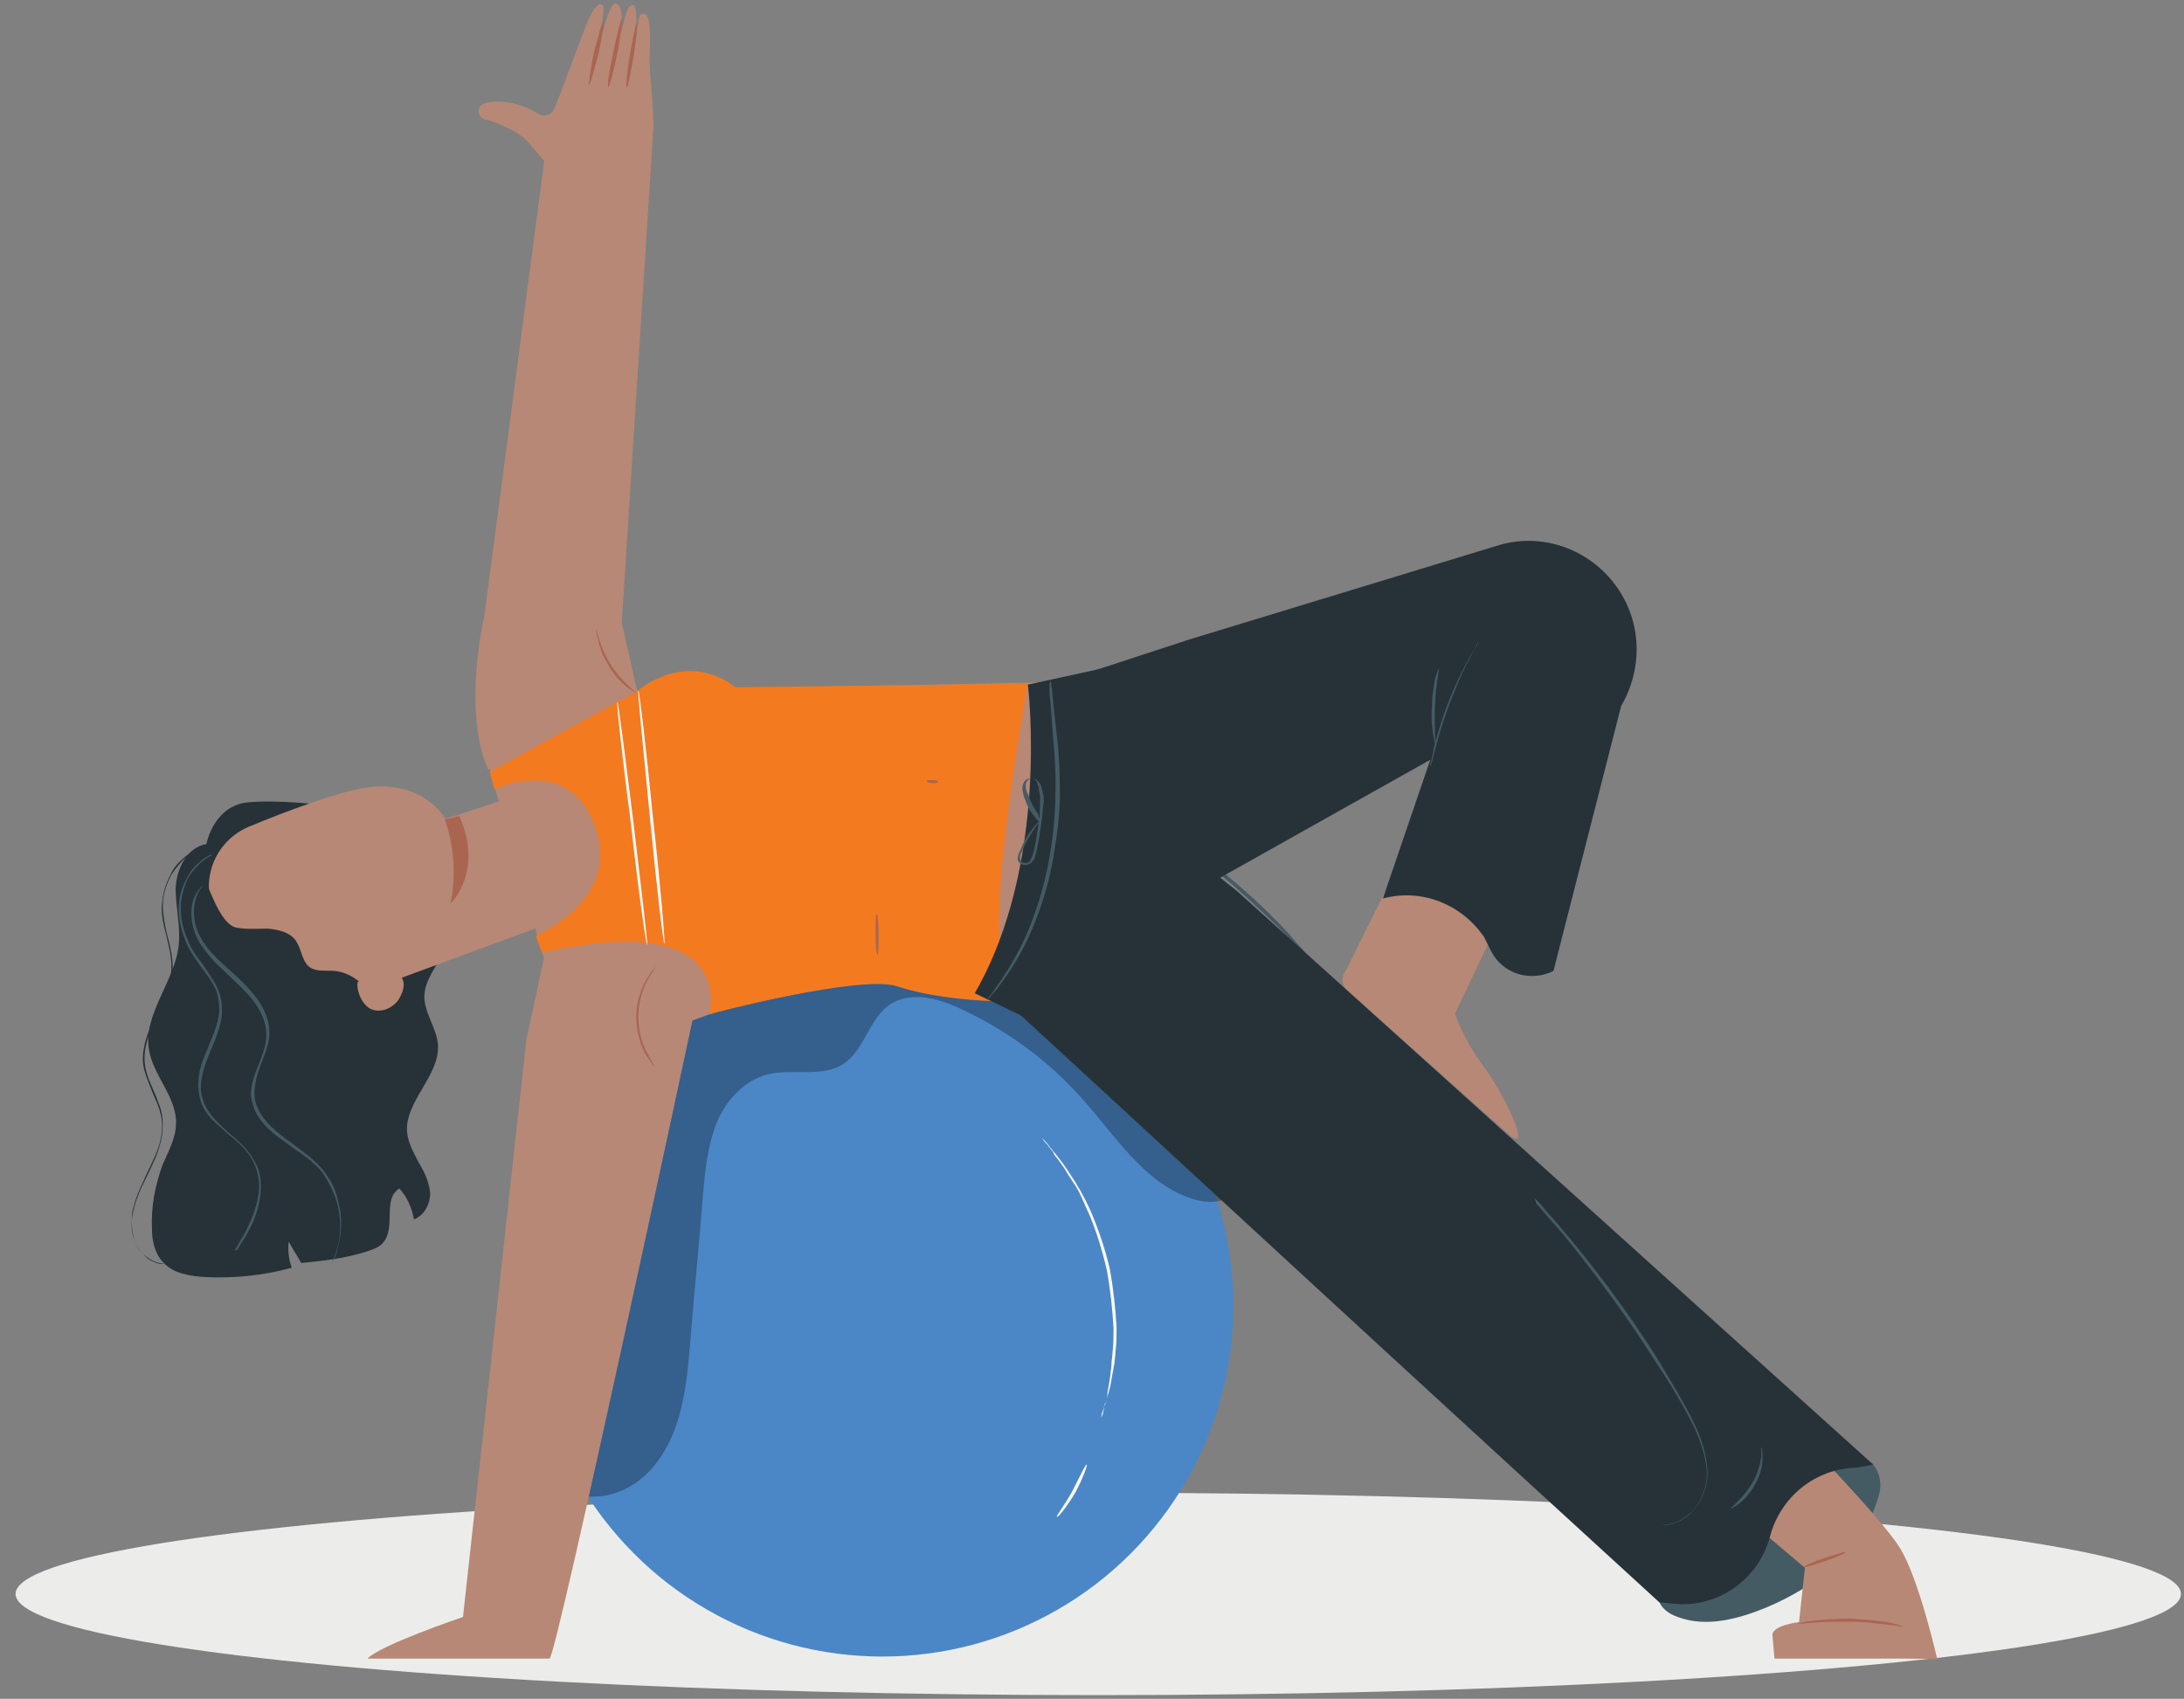 <?xml version="1.0" encoding="utf-8"?>
<!-- Generator: Adobe Illustrator 27.9.6, SVG Export Plug-In . SVG Version: 9.03 Build 54986)  -->
<svg version="1.1" id="Layer_1" xmlns="http://www.w3.org/2000/svg" xmlns:xlink="http://www.w3.org/1999/xlink" x="0px" y="0px"
	 viewBox="0 0 645.3 502" style="enable-background:new 0 0 645.3 502;" xml:space="preserve">
<rect x="0" y="0" width="645.3" height="502" fill="#808080" stroke="none"/>
<style type="text/css">
	.st0{fill:#ECEDEB;}
	.st1{fill:#4B87C7;}
	.st2{opacity:0.3;}
	.st3{fill:#FAFBFB;}
	.st4{fill:#B78876;}
	.st5{fill:#F47A20;}
	.st6{fill:#AA6551;}
	.st7{fill:#263238;}
	.st8{fill:#455B64;}
</style>
<ellipse class="st0" cx="324.5" cy="471" rx="319.9" ry="29.9"/>
<g>
	<circle class="st1" cx="260.7" cy="385.8" r="103.7"/>
	<g>
		<g class="st2">
			<path d="M173.8,442.2c10.5,0.6,18.8-6,23.6-15.4c4.8-9.4,5.7-20.2,6.6-30.8c1.1-14.2,2.6-28.5,3.7-42.7c0.6-7.4,1.4-14.8,4-21.4
				c2.8-6.8,8.3-12.8,15.4-14.5c7.4-1.7,16,1.1,22.2-3.1c6-4,7.4-12.8,13.1-17.1c6.3-4.6,14.8-2.3,21.9,1.1
				c13.4,6.3,25.4,15.1,35.3,26.2c10,11.1,18.2,24.8,32.2,29.6c4,1.4,9.1,1.7,12.5-1.1c4.8-4.3,2.8-12.3,0-17.9
				c-16.2-31.9-46.7-56.1-81.8-64.1c-16-3.7-32.8-4.3-48.4,0.9s-29.6,15.4-36.8,30.2c-8.3,16.5-4.3,36.2-7.7,54.4
				C184.6,385.8,178.4,414.3,173.8,442.2"/>
		</g>
		<path class="st3" d="M325.4,419.1c0,0,0-0.3,0.3-0.9c0.3-0.6,0.3-1.4,0.6-2.6c0-0.6,0.3-1.1,0.6-1.7c0.3-0.6,0.3-1.4,0.3-2.3
			c0.3-1.4,0.6-3.4,0.9-5.4c0-0.9,0.3-2,0.3-3.1c0-1.1,0.3-2.3,0.3-3.4c0.3-2.3,0.3-4.8,0.3-7.4c-0.3-5.1-0.9-11.1-2-17.1
			c-1.4-6-3.1-11.4-5.1-16.2c-1.1-2.3-2-4.6-3.1-6.8c-0.6-1.1-1.1-2-1.7-2.8c-0.6-0.9-1.1-1.7-1.7-2.6c-0.9-1.7-2-3.1-3.1-4.6
			c-0.6-0.6-0.9-1.1-1.1-1.7c-0.3-0.6-0.9-0.9-1.1-1.4c-0.6-0.9-1.1-1.4-1.7-2c-0.3-0.6-0.6-0.9-0.6-0.9s0.3,0.3,0.6,0.6
			c0.6,0.6,1.1,1.1,1.7,2c0.3,0.6,0.9,0.9,1.1,1.4c0.6,0.6,0.9,1.1,1.4,1.7c0.9,1.1,2,2.6,3.1,4.3c0.6,0.9,1.1,1.7,1.7,2.6
			c0.6,0.9,1.1,2,1.7,2.8c1.1,2,2.3,4.3,3.4,6.8c2,4.8,4,10.5,5.4,16.5c1.1,6,1.7,12,2,17.1c0,2.6,0,5.1-0.3,7.4
			c0,1.1-0.3,2.3-0.3,3.4c-0.3,1.1-0.3,2-0.6,3.1c-0.3,2-0.6,3.7-1.1,5.4c-0.3,0.9-0.3,1.4-0.6,2.3c-0.3,0.6-0.3,1.1-0.6,1.7
			c-0.3,0.9-0.6,1.7-0.9,2.6C325.4,418.6,325.4,418.8,325.4,419.1L325.4,419.1z"/>
		<path class="st3" d="M321.1,432.8c0.3,0-1.1,4-3.4,8.3c-2.6,4.3-5.1,7.4-5.4,7.1s2.3-3.4,4.6-7.7
			C319.1,436.2,320.8,432.5,321.1,432.8L321.1,432.8z"/>
	</g>
</g>
<g>
	<g>
		<polygon class="st4" points="200,303.2 259.3,281.8 291.2,295.2 324.5,237.1 314.3,201.5 217.4,203.5 188.3,204.3 144.2,225.7 
			160.7,283.2 155.6,306.9 		"/>
		<path class="st5" d="M160.1,281.5c59.3-13.1,49,18.5,49.6,18.2c0.6-0.3,44.4-11.7,55.3-8.3c16.8,5.7,43,4.6,43,4.6
			s-1.1-3.4-10-9.1c-8.8-5.4,5.7-84.9,5.7-84.9l-86.3,1.1c-15.1-11.4-29.1,1.1-29.1,1.1l-43.6,23.9l1.4,5.1c0,0,21.9-10.5,29.6,10.8
			c8.3,21.9-17.4,32.5-17.4,32.5L160.1,281.5L160.1,281.5z"/>
		<path class="st6" d="M277.2,231.1c0,0.3-0.9,0.3-1.7,0.3s-1.7-0.3-1.7-0.6c0-0.3,0.9-0.3,1.7-0.3
			C276.7,230.5,277.2,230.8,277.2,231.1z"/>
		<path class="st6" d="M259,270.1c0.3,0,0.6,2.6,0.6,6c0,3.4,0,6-0.3,6c-0.3,0-0.6-2.6-0.6-6C258.7,273,258.7,270.1,259,270.1z"/>
		<path class="st3" d="M188.6,204c0.3,0,2.3,16.8,4.3,37.3c2.3,20.8,3.7,37.6,3.4,37.6c-0.3,0-2.3-16.8-4.3-37.6
			C190,220.8,188.3,204,188.6,204L188.6,204z"/>
		<path class="st3" d="M191.2,279.2c-0.3,0-2.6-16-4.8-35.9c-2.6-19.7-4.3-35.9-4-35.9c0.3,0,2.3,16,4.8,35.9
			C189.5,263,191.5,279.2,191.2,279.2z"/>
	</g>
	<g>
		<path class="st4" d="M155.6,306.6l-18.8,171.2c0,0-24.5,8.3-28.2,12.3h53.8c2.3-1.7,42.4-189.5,42.4-189.5L155.6,306.6z"/>
		<path class="st6" d="M193.7,315.4c0,0-0.3-0.3-0.9-0.9c-0.6-0.6-1.1-1.7-2-2.8c-1.4-2.6-2.8-6.6-2.8-11.4c0-4.8,1.7-8.5,3.1-11.1
			c0.9-1.1,1.4-2.3,2-2.8c0.6-0.6,0.9-0.9,0.9-0.9s-1.1,1.4-2.6,4c-1.4,2.6-2.8,6.6-2.8,10.8s1.1,8.3,2.6,10.8
			C192.6,314,193.7,315.4,193.7,315.4L193.7,315.4z"/>
	</g>
	<g>
		<g>
			<path class="st4" d="M188.3,204.3l-4.6-20.2l9.4-147l0,0c-0.3-9.7-1.4-16-1.1-22.2c0.3-7.7-0.3-10.8-1.7-10.8c-2,0-1.1,0-3.4,14
				c0,0,3.1-19.9-0.9-16.2c-1.7,1.7-4.6,18.2-4.6,18.2c3.4-13.1,2.6-18.5,0.6-19.1c-2.8-0.6-6.3,19.7-6.3,19.7s2.8-15.4,2.6-18.2
				c-0.3-2.8-2.8-0.3-4,2.3c-1.4,2.8-8,21.4-10.3,26.8c-1.4,3.7-4.6,2.3-4.6,2.3c-6.8-4.6-14.5-4.3-16.8-3.1c-2,1.1-1.4,4.3,1.1,4.6
				c2,0.3,5.4,2,7.7,3.1c2,1.1,3.7,2.3,5.1,4c1.7,2,3.1,3.7,4.3,5.1l-17.7,134.5c0,0-6.6,27.6,1.1,45.3"/>
			<path class="st6" d="M185.2,26c0.3,0,1.1-4.3,2-9.4c0.9-5.4,1.1-9.7,0.9-9.7c-0.3,0-1.1,4.3-2,9.4
				C185.2,21.4,184.9,25.7,185.2,26z"/>
			<path class="st6" d="M179.8,25.7c0.3,0,1.4-4.3,2.6-10c1.1-5.7,1.7-10.3,1.4-10.3c-0.3,0-1.4,4.3-2.6,10
				C180.1,20.8,179.2,25.4,179.8,25.7z"/>
			<path class="st6" d="M174.1,25.1c0.3,0,1.4-4.3,2.8-9.4c1.1-5.4,1.7-9.7,1.4-9.7c-0.3,0-1.4,4.3-2.8,9.4
				C174.4,20.8,173.8,25.1,174.1,25.1z"/>
		</g>
		<path class="st6" d="M176.1,185.8c0.3,0,0.9,5.1,4.3,10.5c3.4,5.4,7.7,8.3,7.7,8.5c0,0-1.1-0.6-2.8-1.7c-1.7-1.4-3.7-3.4-5.4-6.3
			c-1.7-2.8-2.8-5.4-3.1-7.7C176.1,186.9,176.1,185.8,176.1,185.8L176.1,185.8z"/>
	</g>
	<g>
		<path class="st7" d="M130.8,255.6c0.3,9.4,4,18.8-0.6,27.3c-2,3.7-4.6,7.1-4.8,11.1c-0.3,5.1,3.7,9.7,4,14.8
			c0.6,9.1-10,16.8-9.1,25.9c0.3,3.1,2,6,3.4,8.8c1.7,2.8,3.1,5.7,3.4,9.1c0,3.1-1.7,6.6-4.8,7.7c-0.6-3.4-2-6.6-4.3-9.1
			c-5.1,3.1-0.9,11.4-4.8,16c-1.1,1.4-3.1,2-4.8,2.6c-6.3,2-12.8,2.8-19.4,3.4c-1.1-2-2.6-4.3-3.7-6.3c-0.3,2.6,0,5.1,0.9,7.7
			c-8.3,2.3-16.5,3.1-25.1,2.8c-4.6-0.3-9.4-0.9-12.5-4c-2.8-2.6-3.7-6.6-3.7-10.3c-0.3-6.3,0.9-12.8,3.1-18.8c1.7-4,4-8,4-12.3
			c0.3-7.7-6.8-14.2-8-21.9c-1.7-10.5,7.7-20.2,8.8-30.8c0.6-5.7-0.9-11.1-0.9-16.8c0.3-5.7,3.1-12,9.1-13.1c0,0,1.7-9.7,10.3-12
			C79.5,235.4,130.5,238.2,130.8,255.6L130.8,255.6z"/>
		<g>
			<path class="st4" d="M172.4,248.5c3.7,10-1.4,21.1-11.4,24.8l-76.4,28.2l0,0c-3.1,1.1-6.6-0.3-8-3.1l-13.1-28.5
				c-4.6-9.7,0-21.4,10-25.6c11.1-4.6,24.8-9.7,33.6-11.4c17.9-3.1,24.5,9.1,24.5,9.1l16.5-5.4C157.9,233.4,168.7,238.5,172.4,248.5
				L172.4,248.5z"/>
			<path class="st6" d="M131.4,242.2c0,0,4.6,11.1,1.7,24.8c0,0,10-9.4,2.6-25.9L131.4,242.2L131.4,242.2z"/>
		</g>
		<path class="st7" d="M58.7,259.6c1.1-6.6,4.6,13.1,11.1,14.5c3.1,0.6,6.3,0.3,9.4,0.3c3.1,0.3,6.6,1.1,8.3,3.7
			c1.7,2.6,1.7,6,4,7.7c2,1.4,4.8,0.9,7.4,1.1c5.7,0.6,10.3,5.1,12.5,10.5c2.3,5.4,2.3,11.1,2.8,16.8c0.3,5.7,1.1,11.7,4,16.5
			l-41-22.2C76.9,308.3,56.1,275.3,58.7,259.6L58.7,259.6z"/>
		<path class="st4" d="M105.7,290.1c-0.6,2.8,1.7,7.7,4.6,8.3c2.8,0.9,6.3-0.9,7.7-3.4c1.4-2.6,2-4.8,0-7.1"/>
		<path class="st8" d="M69.3,369.6c0,0,0.3-0.6,0.6-1.1c0.6-0.9,1.1-2,2-3.4s1.7-3.4,2.6-5.4c0.9-2.3,1.7-4.8,2-7.7
			c0.3-2.8-0.3-6.3-2-9.4c-1.7-3.1-4.6-5.4-7.7-8c-1.4-1.4-3.1-2.6-4.6-4.3c-1.4-1.7-2.6-3.4-3.1-5.7c-0.6-2.3-0.6-4.6-0.3-6.8
			c0.3-2.3,1.1-4.6,2-6.6c1.7-4.3,3.7-8.3,4-12.5c0-2-0.3-4.3-0.9-6c-0.9-2-2-3.7-3.1-5.1s-2.3-3.1-3.4-4.8c-1.1-1.7-2-3.1-2.6-4.8
			c-1.4-3.4-2-6.6-2-9.7c0-3.1,0.9-5.7,2-8c1.1-2.3,2.3-4,3.7-5.1c1.1-1.1,2.3-2,3.1-2.3c0.3-0.3,0.9-0.3,0.9-0.3c0.3,0,0.3,0,0.3,0
			s-1.7,0.6-4.3,3.1c-1.1,1.1-2.6,2.8-3.4,4.8c-0.9,2.3-1.7,4.8-1.7,7.7s0.6,6.3,2,9.4c0.6,1.7,1.4,3.1,2.6,4.8
			c1.1,1.4,2.3,3.1,3.4,4.8s2.3,3.4,3.1,5.4c0.9,2,1.1,4.3,1.1,6.6c-0.3,4.6-2.3,8.5-4,12.8c-1.7,4.3-3.1,8.8-1.7,12.8
			c1.1,4,4.6,7.1,7.4,9.7c3.1,2.6,6,5.1,7.7,8.3c2,3.1,2.3,6.8,2,9.7c-0.3,3.1-1.1,5.7-2,8c-0.9,2.3-2,4-2.8,5.4
			c-0.9,1.4-1.7,2.6-2,3.4C69.5,369.3,69.3,369.8,69.3,369.6L69.3,369.6z"/>
		<path class="st8" d="M98,373.3c0,0,0.9-1.7,1.7-4.8c0.9-3.1,1.4-8-0.3-13.7c-0.9-2.8-2.3-5.7-4.3-8.5c-2.3-2.8-5.1-4.8-8.5-7.1
			c-3.1-2.3-6.8-4.6-9.4-8c-1.4-1.7-2.3-3.7-2.8-6c-0.6-2.3,0-4.6,0.6-6.8c1.4-4.3,3.7-8.3,3.7-12.5c0-4.3-2-8-4.6-11.1
			c-2.6-3.1-5.4-5.4-8-8c-2.6-2.3-4.8-4.8-6.6-7.4c-3.4-5.1-3.4-10.5-2.3-13.7c0.6-1.7,1.4-2.6,2-3.4c0.3-0.3,0.6-0.6,0.9-0.6
			c0.3-0.3,0.3-0.3,0.3-0.3s-1.7,1.1-2.6,4.3c-0.9,3.1-0.9,8.3,2.6,13.1c1.7,2.6,4,4.8,6.6,7.1c2.6,2.3,5.4,4.8,8,8
			c2.6,3.1,4.6,7.1,4.6,11.4s-2.6,8.5-3.7,12.8c-0.6,2.3-0.9,4.3-0.6,6.6c0.3,2,1.4,4,2.6,5.7c2.6,3.4,6,5.7,9.1,8
			c3.1,2.3,6.3,4.6,8.5,7.4s3.7,5.7,4.3,8.8c1.7,5.7,0.9,10.8,0,14C99.2,371.8,98,373.3,98,373.3L98,373.3z"/>
		<path class="st7" d="M49,373.5c0,0-0.6,0-1.4,0s-2.3-0.6-3.7-1.4c-1.4-1.1-2.8-2.6-4-5.1c-0.9-2.3-1.1-5.4-0.9-8.3
			c0.6-3.1,1.7-6.3,3.4-9.7c1.4-3.4,3.4-6.8,4.6-10.5c0.6-2,0.9-4,0.9-6c0-2-0.6-4.3-1.4-6.3c-0.9-2-1.7-4-2.6-6.3
			c-0.9-2.3-1.7-4.6-1.7-6.8c0-4.8,2-9.4,4-13.4c2-4,3.7-8,4.3-12c0.6-4-0.6-7.7-1.4-11.4c-0.9-3.4-1.7-7.1-1.1-10.3
			c0.3-3.1,1.4-5.7,2.6-8c1.1-2.3,2.8-3.7,4-4.8c1.4-1.1,2.6-1.7,3.4-2.3c0.9-0.3,1.1-0.6,1.1-0.6s-1.7,0.9-4.3,3.1
			c-1.1,1.1-2.6,2.8-4,4.8c-1.1,2-2.3,4.8-2.6,7.7c-0.3,3.1,0.3,6.3,1.1,10c0.9,3.4,2,7.4,1.7,11.7c-0.6,4.3-2.3,8.3-4.3,12.3
			c-2,4-4,8.3-4,12.8c0,2.3,0.6,4.6,1.4,6.6s2,4.3,2.6,6.3c0.9,2,1.4,4.3,1.4,6.6c0,2.3-0.3,4.3-0.9,6.3c-1.1,4-3.1,7.4-4.6,10.8
			c-1.7,3.1-2.8,6.6-3.4,9.4c-0.6,3.1-0.3,6,0.6,8c0.9,2.3,2.3,4,3.7,4.8c1.4,1.1,2.6,1.4,3.4,1.7C48.5,373.5,49,373.5,49,373.5
			L49,373.5z"/>
	</g>
	<g>
		<path class="st8" d="M385.8,282.4c0,0-0.6-0.6-1.7-1.7c-1.1-1.1-2.6-2.6-4.3-4.6c-3.7-3.7-9.1-8.8-15.1-14.2
			c-6.3-5.4-12-9.7-16.2-12.8c-2-1.4-3.7-2.8-5.1-3.7c-1.1-0.9-2-1.4-1.7-1.4c0,0,0.9,0.3,2,1.1s3.1,2,5.4,3.4
			c4.3,3.1,10.3,7.4,16.5,12.8c6.3,5.4,11.4,10.5,15.1,14.5c1.7,2,3.1,3.7,4.3,4.8C385.5,281.8,385.8,282.4,385.8,282.4L385.8,282.4
			z"/>
		<g>
			<path class="st8" d="M552.4,431.9c1.7,1.1,2.8,3.4,3.1,5.7c0.3,2.3-0.3,4.3-1.1,6.6c-4.8,14.5-18.2,24.8-32.5,30.8
				c-8.3,3.4-17.7,6-26.2,2.8c-2.6-0.9-5.1-2.6-5.7-5.4c-0.3-1.7,0.6-3.4,1.1-4.8c4.6-9.1,10.3-17.7,17.7-24.5
				c7.4-6.8,16.5-12.3,26.2-14.5c5.7-1.4,12.3-1.4,16.5,2.6"/>
			<path class="st4" d="M530.2,422.3c0,0,25.4,25.9,31.1,35s11.1,33,11.1,33l-41.9-1.4l2.8-25.6l-22.2-18.8c0,0,4.6-8.3,8-14.5
				C522.5,423.4,530.2,422.3,530.2,422.3L530.2,422.3z"/>
			<path class="st4" d="M536.5,463.9l-4.8,15.4c0,0-8.3,0.9-8,4c0.3,3.1,0.6,6.8,0.6,6.8h48.4L536.5,463.9L536.5,463.9z"/>
			<path class="st4" d="M446.4,335.7c6.3,4.6-2.6-13.4-8-20.5c-6.3-8.5-8.5-15.7-8.5-15.7l22.2-46.7l-30.2-14.8l-24.2,48.7
				c-1.4,1.7-1.4,4.3,0.3,6L446.4,335.7L446.4,335.7z"/>
			<path class="st7" d="M314,201.2l37.6-12.3l90.6-27.6c12.5-4,26.2,0.3,34.5,10.8l0,0c8.3,10.5,9.1,24.8,2.3,36.5L459,286.9l0,0
				c-6.8,3.4-15.1,0.9-18.5-6l-2-4c-6.6-9.7-18.5-14.5-29.9-11.4l0,0l14-41L359,260.2l-39.6-19.4L314,201.2L314,201.2z"/>
			<path class="st7" d="M365.5,263.3l188,169.5l-5.1,0.9c-12,0.3-22.2,8.5-25.4,20.2l0,0c-3.4,13.1-16,21.7-29.3,19.9l-3.4-0.3
				c-112.8-103.1-196-180.6-192.6-176.9l30.5-63L365.5,263.3L365.5,263.3z"/>
			<path class="st7" d="M303.7,202.3c0,0,6.6,52.7-15.7,91.2l14.8,7.1l39.9-54.4l-14.2-49.3L303.7,202.3L303.7,202.3z"/>
			<path class="st8" d="M310.3,200.9c0,0,0,0.3,0.3,0.9c0,0.9,0.3,1.7,0.3,2.8c0.3,2.6,0.6,6.3,1.1,10.5c0.6,4.6,1.1,10,1.1,16
				c0.3,6-0.3,12.5-1.4,19.4c-2,13.7-6.8,25.6-11.4,33.3c-2.3,4-4.6,6.8-6,8.8c-0.9,0.9-1.4,1.7-2,2.3c-0.6,0.6-0.6,0.9-0.9,0.9
				c0,0,0.3-0.3,0.6-0.9c0.3-0.6,1.1-1.1,1.7-2.3c1.4-2,3.7-5.1,5.7-8.8c4.6-7.7,9.1-19.7,11.1-33c1.1-6.8,1.4-13.4,1.4-19.4
				c0-6-0.6-11.4-0.9-15.7c-0.3-4.6-0.6-8.3-0.9-10.5c0-1.1,0-2.3,0-2.8C310.3,201.2,310.3,200.9,310.3,200.9L310.3,200.9z"/>
			<path class="st8" d="M307.7,243.1c0,0-0.3,0-0.6-0.3c-0.3-0.3-0.9-0.6-1.1-1.1c-0.9-1.1-2.3-2.8-3.1-5.4c-0.3-0.6-0.6-1.4-0.6-2
				c-0.3-0.9-0.3-1.7,0-2.6c0.3-0.9,1.1-1.7,2.3-1.7s2,0.6,2.6,1.4c0.6,0.9,0.6,1.7,0.9,2.8s0.3,2,0.3,2.8
				C308,239.1,308,241.1,307.7,243.1c-0.3,2-0.6,4-0.9,5.7c-0.3,0.9-0.3,2-0.6,2.8c-0.3,0.9-0.3,2-0.9,2.6c-0.6,0.9-1.4,1.4-2.6,1.4
				c-0.6,0-1.1-0.3-1.4-0.6c-0.3-0.3-0.6-0.9-0.6-1.1c0-0.9,0.3-1.7,0.6-2.3c0.3-0.6,0.6-1.4,0.9-2c1.1-2.6,2.6-4.3,3.4-5.4
				c0.9-1.1,1.7-1.7,1.7-1.7c0.3,0-2.3,2.6-4.6,7.4c-0.3,0.6-0.6,1.1-0.9,2c-0.3,0.6-0.6,1.4-0.3,2c0,0.6,0.6,1.1,1.4,1.1
				c0.9,0,1.4-0.3,1.7-1.1c0.3-0.6,0.6-1.4,0.9-2.6c0.3-0.9,0.3-1.7,0.6-2.8c0.3-2,0.6-4,0.9-6c0.3-2,0.3-4,0.3-6c0-0.9,0-2-0.3-2.8
				c0-0.9-0.3-1.7-0.6-2.6c-0.3-0.6-1.1-1.1-1.7-1.1c-0.6,0-1.1,0.6-1.4,1.1c-0.6,1.4,0,2.8,0.6,4c0.9,2.6,2,4.3,2.8,5.4
				C307.1,242.5,307.7,243.1,307.7,243.1L307.7,243.1z"/>
			<path class="st8" d="M453.3,353.9c0,0,0.3,0.3,0.9,0.9c0.6,0.6,1.4,1.4,2.3,2.6c2,2.3,4.8,5.4,8.3,9.7c6.8,8.3,16,20.2,24.8,34.2
				c4.3,7.1,8.3,13.7,11.4,20.2c1.4,3.1,2.6,6.6,3.1,9.7c0.6,3.1,0.6,6.3-0.3,8.8c-1.7,5.4-5.1,8.5-8,9.7c-1.4,0.6-2.6,0.9-3.4,0.9
				s-1.1,0-1.1,0c0-0.3,1.7,0.3,4.6-1.1c1.4-0.6,2.8-1.7,4.3-3.1c1.4-1.7,2.6-3.7,3.4-6.3c0.9-2.6,0.9-5.4,0.3-8.5
				c-0.6-3.1-1.7-6.3-3.1-9.4c-3.1-6.3-7.1-13.1-11.7-19.9c-8.8-14-17.7-25.6-24.5-34.2c-3.4-4.3-6.3-7.4-8.3-9.7
				c-0.9-1.1-1.7-2-2.3-2.6C453.6,354.5,453.3,353.9,453.3,353.9L453.3,353.9z"/>
			<path class="st8" d="M520.5,427.7c0,0,0.3,1.1,0.3,3.1c0,2-0.6,4.8-2,7.4c-1.4,2.8-3.4,4.8-4.8,6c-1.4,1.1-2.6,1.7-2.8,1.7
				c0,0,0.9-0.9,2.3-2.3c1.4-1.4,3.1-3.4,4.6-6c1.4-2.6,2-5.1,2.3-7.1C520.5,428.8,520.2,427.7,520.5,427.7L520.5,427.7z"/>
			<path class="st6" d="M562.4,480.7c0,0-1.7-0.3-4.6-0.6s-6.8-0.9-11.1-0.9c-4.3,0-8.3,0-11.1,0.3s-4.6,0.3-4.6,0.3
				s1.7-0.6,4.6-0.9c2.8-0.3,6.8-0.6,11.4-0.6c4.3,0.3,8.3,0.6,11.1,1.1C560.7,480.1,562.4,480.4,562.4,480.7L562.4,480.7z"/>
			<path class="st6" d="M545.3,458.7c0,0.3-2.6,1.4-6,2.6c-3.4,1.1-6,2-6.3,1.7c0-0.3,2.6-1.4,6-2.6
				C542.5,459.3,545,458.4,545.3,458.7z"/>
			<path class="st8" d="M436.8,189.5c0,0-0.9,2-2.6,5.1c-1.7,3.1-3.7,7.7-5.7,12.8c-2,5.1-3.4,10-4.3,13.4c-0.9,3.4-1.4,5.7-1.7,5.7
				c0,0,0-0.6,0.3-1.4c0.3-0.9,0.6-2.6,0.9-4.3c0.9-3.4,2.3-8.3,4.3-13.4c2-5.1,4.3-9.7,6-12.8c0.9-1.7,1.7-2.8,2.3-3.7
				C436.8,190.1,436.8,189.5,436.8,189.5L436.8,189.5z"/>
			<path class="st8" d="M425.1,197.5c0.3,0-0.9,4.8-1.1,11.1c-0.3,6.3,0.3,11.1,0,11.1c0,0-0.3-1.1-0.6-3.1c-0.3-2-0.6-4.8-0.3-8
				c0-3.1,0.6-6,0.9-8C424.5,198.9,425.1,197.5,425.1,197.5L425.1,197.5z"/>
		</g>
	</g>
</g>
</svg>
